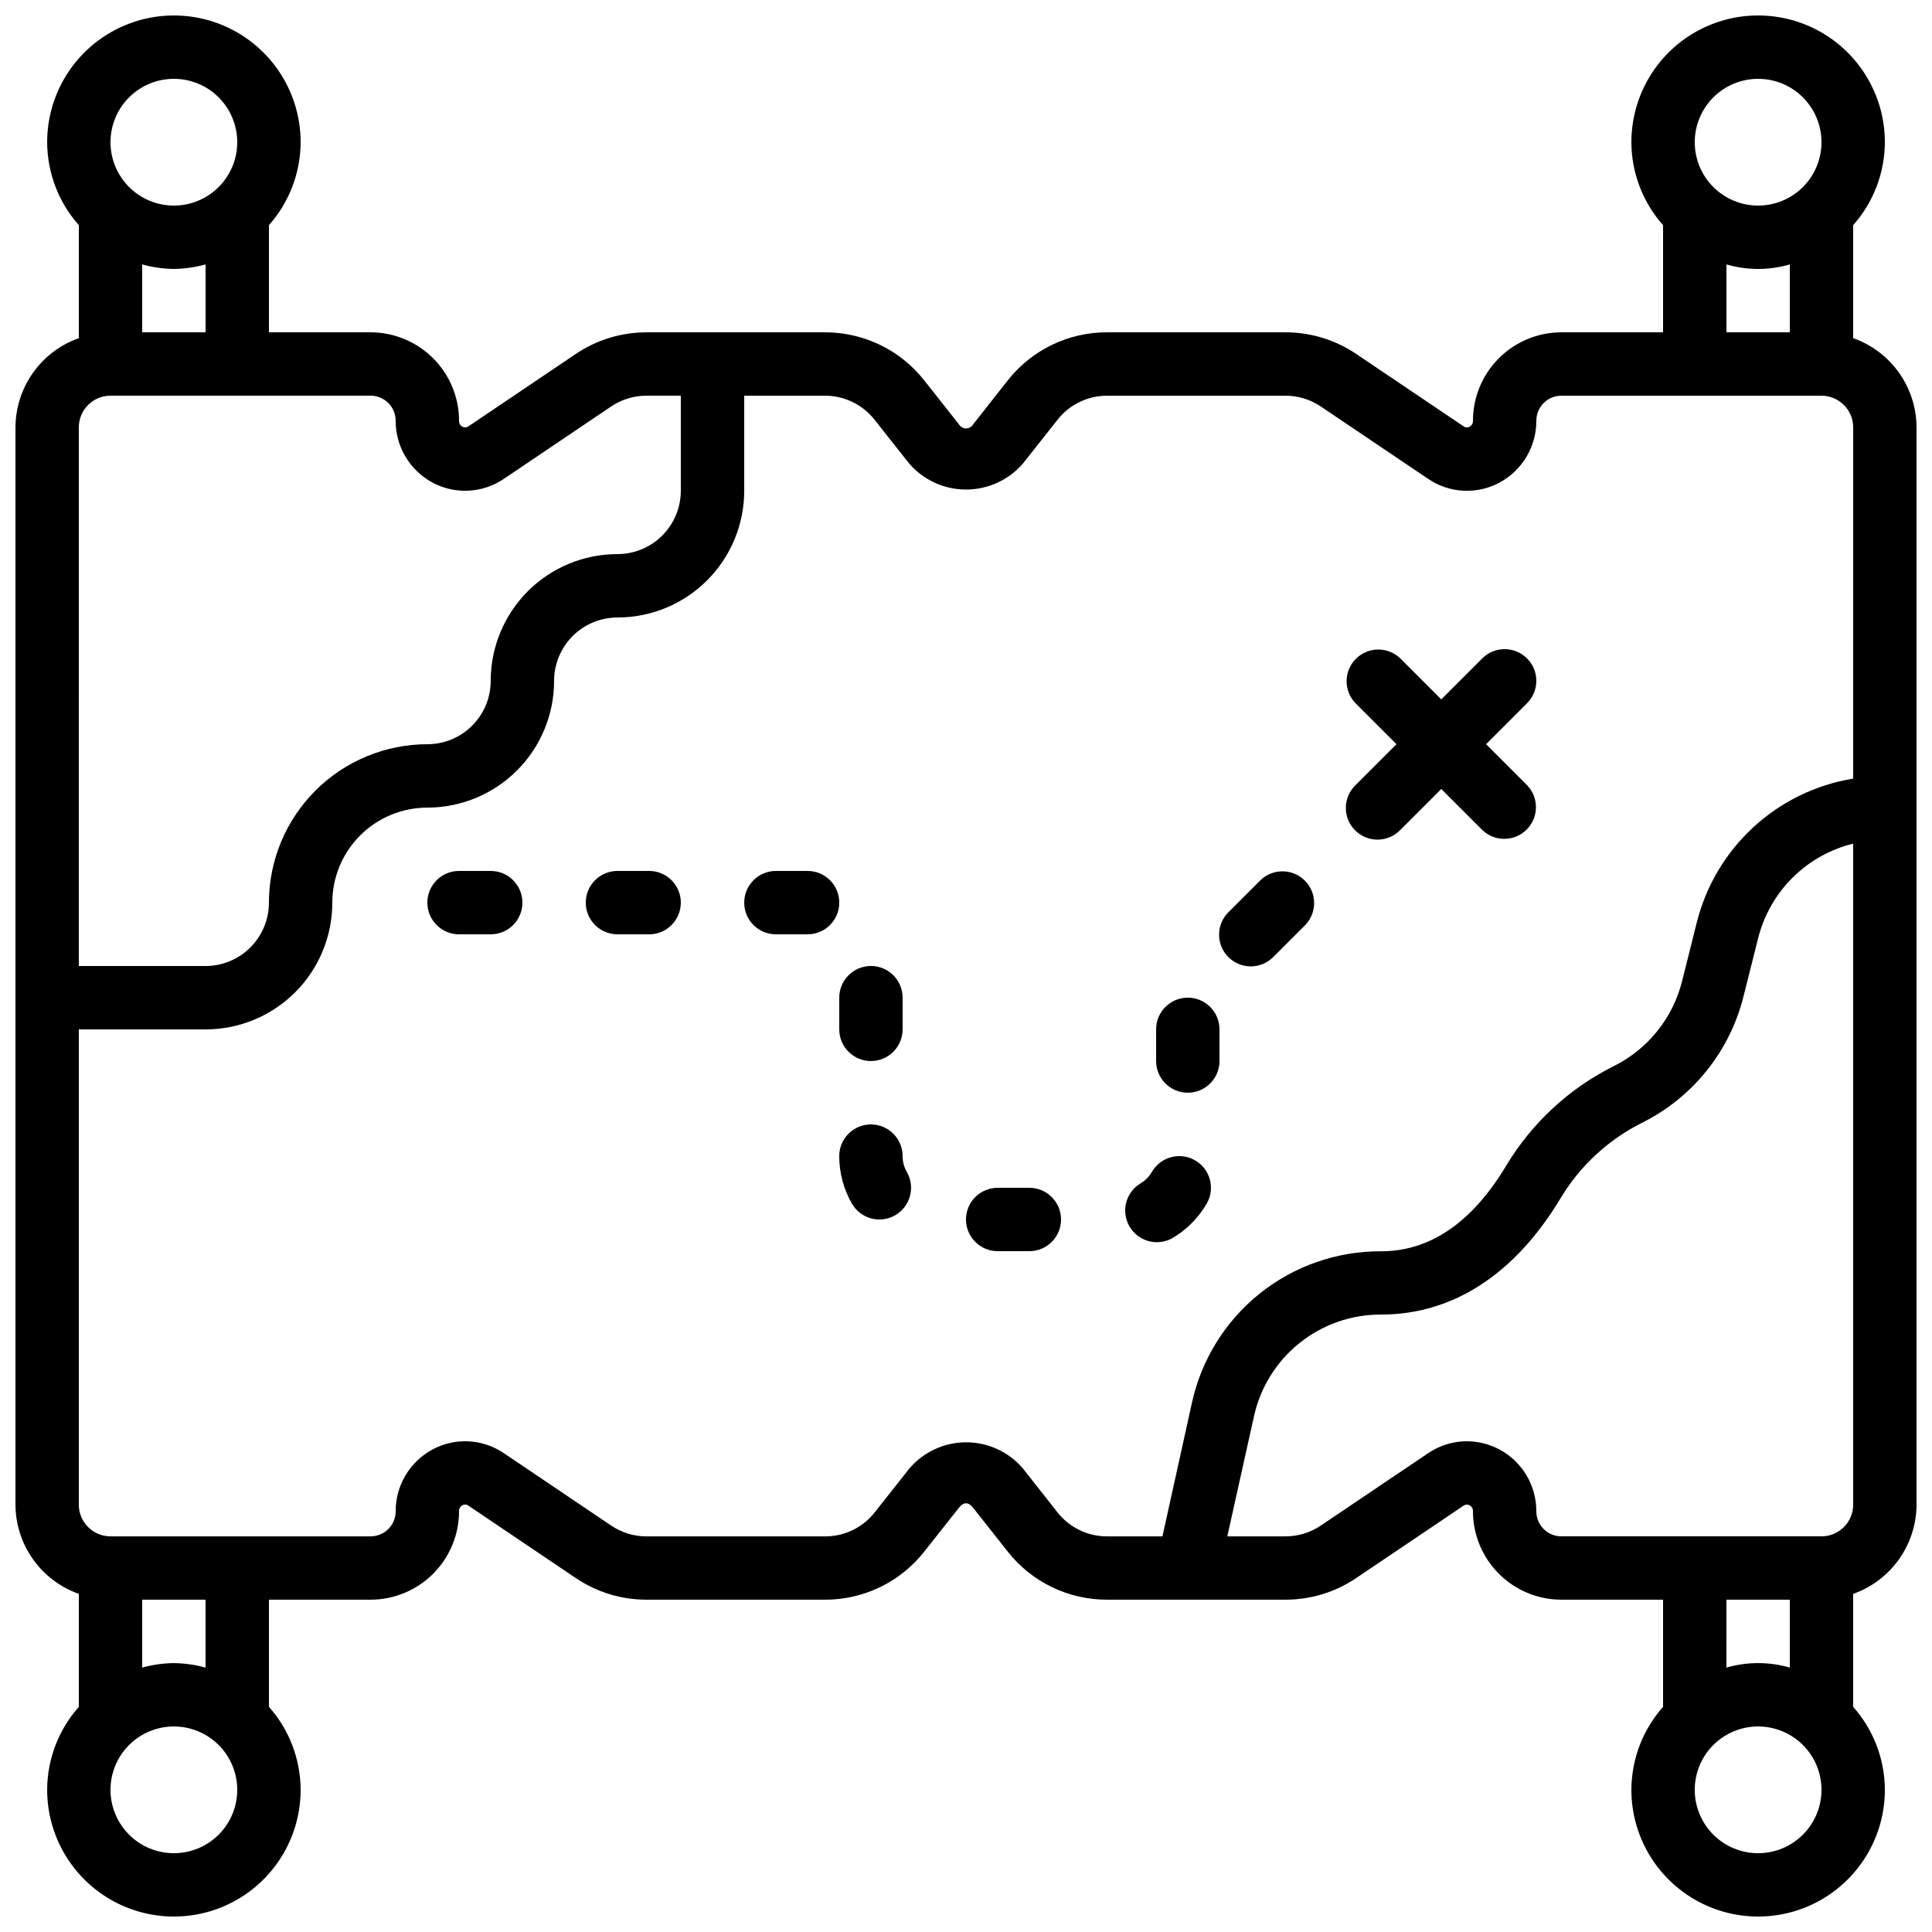 <?xml version="1.0" encoding="UTF-8"?>
<!-- Uploaded to: ICON Repo, www.svgrepo.com, Generator: ICON Repo Mixer Tools -->
<svg width="800px" height="800px" version="1.1" viewBox="144 144 512 512" xmlns="http://www.w3.org/2000/svg">
 <defs>
  <clipPath id="a">
   <path d="m148.09 148.09h503.81v503.81h-503.81z"/>
  </clipPath>
 </defs>
 <g clip-path="url(#a)">
  <path d="m635.11 233.61v-29.941c5.383-6.059 8.371-13.879 8.398-21.984 0-12-6.402-23.086-16.797-29.086-10.391-6-23.195-6-33.586 0s-16.793 17.086-16.793 29.086c0.027 8.105 3.012 15.926 8.398 21.984v28.398h-26.957c-6.211 0.008-12.164 2.481-16.555 6.871s-6.863 10.344-6.871 16.555c0.039 0.66-0.312 1.281-0.898 1.586-0.48 0.289-1.086 0.262-1.535-0.066l-28.492-19.203c-5.543-3.75-12.082-5.75-18.773-5.742h-47.25c-10.285-0.027-20.008 4.684-26.359 12.77l-9.125 11.582c-0.387 0.688-1.117 1.117-1.906 1.117-0.793 0-1.52-0.43-1.906-1.117l-9.137-11.57c-6.352-8.094-16.078-12.809-26.367-12.781h-47.246c-6.695-0.008-13.238 1.992-18.785 5.742l-28.465 19.195c-0.457 0.328-1.066 0.359-1.555 0.074-0.586-0.305-0.938-0.926-0.898-1.586-0.008-6.211-2.481-12.164-6.871-16.555s-10.344-6.863-16.555-6.871h-26.953v-28.398c5.383-6.059 8.367-13.879 8.395-21.984 0-12-6.402-23.086-16.793-29.086s-23.195-6-33.586 0c-10.395 6-16.793 17.086-16.793 29.086 0.027 8.105 3.012 15.926 8.395 21.984v29.941c-4.894 1.73-9.133 4.934-12.141 9.164-3.008 4.234-4.629 9.293-4.652 14.484v285.49c0.023 5.191 1.645 10.246 4.652 14.48 3.008 4.234 7.246 7.434 12.141 9.164v29.941c-5.383 6.062-8.367 13.879-8.395 21.984 0 12 6.398 23.086 16.793 29.086 10.391 6 23.195 6 33.586 0s16.793-17.086 16.793-29.086c-0.027-8.105-3.012-15.922-8.395-21.984v-28.398h26.953c6.211-0.008 12.164-2.481 16.555-6.871s6.863-10.344 6.871-16.555c-0.039-0.66 0.312-1.281 0.898-1.586 0.48-0.293 1.094-0.27 1.547 0.066l28.48 19.203c5.543 3.754 12.082 5.754 18.777 5.742h47.25-0.004c10.285 0.031 20.008-4.68 26.359-12.77l9.152-11.578c1.27-1.594 2.519-1.605 3.785 0l9.137 11.57c6.356 8.09 16.078 12.805 26.367 12.777h47.25c6.688 0.012 13.227-1.988 18.766-5.742l28.48-19.195c0.461-0.324 1.066-0.352 1.555-0.074 0.586 0.305 0.938 0.926 0.898 1.586 0.008 6.211 2.481 12.164 6.871 16.555s10.344 6.863 16.555 6.871h26.957v28.398c-5.387 6.062-8.371 13.879-8.398 21.984 0 12 6.402 23.086 16.793 29.086s23.195 6 33.586 0c10.395-6 16.797-17.086 16.797-29.086-0.027-8.105-3.016-15.922-8.398-21.984v-29.941c4.894-1.73 9.137-4.93 12.141-9.164 3.008-4.234 4.633-9.289 4.652-14.48v-285.49c-0.02-5.191-1.645-10.25-4.652-14.484-3.004-4.231-7.246-7.434-12.141-9.164zm-25.191-68.719c4.457 0 8.727 1.77 11.875 4.918 3.152 3.152 4.918 7.422 4.918 11.875 0 4.457-1.766 8.727-4.918 11.875-3.148 3.152-7.418 4.922-11.875 4.922-4.453 0-8.723-1.77-11.875-4.922-3.148-3.148-4.918-7.418-4.918-11.875 0-4.453 1.77-8.723 4.918-11.875 3.152-3.148 7.422-4.918 11.875-4.918zm8.398 49.188v17.988h-16.793v-17.988c5.484 1.59 11.309 1.59 16.793 0zm-428.24-49.188c4.453 0 8.727 1.77 11.875 4.918 3.148 3.152 4.918 7.422 4.918 11.875 0 4.457-1.77 8.727-4.918 11.875-3.148 3.152-7.422 4.922-11.875 4.922s-8.727-1.77-11.875-4.922c-3.148-3.148-4.918-7.418-4.918-11.875 0-4.453 1.77-8.723 4.918-11.875 3.148-3.148 7.422-4.918 11.875-4.918zm8.398 49.188v17.988h-16.797v-17.988c2.738 0.758 5.559 1.16 8.398 1.195 2.84-0.035 5.66-0.438 8.398-1.195zm-33.59 43.18c0-4.641 3.762-8.398 8.398-8.398h68.938c1.758 0 3.445 0.699 4.691 1.941 1.242 1.246 1.941 2.934 1.941 4.691-0.012 3.367 0.895 6.672 2.621 9.562 1.723 2.891 4.203 5.258 7.168 6.848 2.934 1.566 6.234 2.305 9.555 2.133 3.316-0.168 6.527-1.242 9.281-3.102l28.473-19.203c2.777-1.871 6.047-2.871 9.398-2.871h9.074v25.191c0 4.453-1.77 8.727-4.918 11.875-3.148 3.148-7.422 4.918-11.875 4.918-8.906 0-17.449 3.539-23.75 9.836-6.297 6.301-9.836 14.844-9.836 23.75 0 4.457-1.77 8.727-4.918 11.875-3.152 3.152-7.422 4.922-11.875 4.922-11.133 0.012-21.805 4.438-29.676 12.309-7.867 7.871-12.297 18.543-12.309 29.672 0 4.457-1.77 8.727-4.922 11.875-3.148 3.152-7.418 4.922-11.871 4.922h-33.59zm25.191 377.86c-4.453 0-8.727-1.77-11.875-4.918-3.148-3.148-4.918-7.422-4.918-11.875s1.77-8.727 4.918-11.875c3.148-3.148 7.422-4.918 11.875-4.918s8.727 1.77 11.875 4.918c3.148 3.148 4.918 7.422 4.918 11.875s-1.77 8.727-4.918 11.875c-3.148 3.148-7.422 4.918-11.875 4.918zm-8.398-49.188v-17.988h16.797v17.988c-2.738-0.758-5.559-1.156-8.398-1.191-2.84 0.035-5.66 0.434-8.398 1.191zm428.24 49.188c-4.453 0-8.723-1.77-11.875-4.918-3.148-3.148-4.918-7.422-4.918-11.875s1.77-8.727 4.918-11.875c3.152-3.148 7.422-4.918 11.875-4.918 4.457 0 8.727 1.77 11.875 4.918 3.152 3.148 4.918 7.422 4.918 11.875s-1.766 8.727-4.918 11.875c-3.148 3.148-7.418 4.918-11.875 4.918zm-8.398-49.188 0.004-17.988h16.793v17.988c-5.484-1.59-11.309-1.59-16.793 0zm33.59-43.176c0 2.227-0.883 4.359-2.461 5.938-1.574 1.574-3.707 2.457-5.938 2.457h-68.938c-3.664 0-6.633-2.969-6.633-6.633 0.012-3.367-0.895-6.672-2.617-9.562-1.727-2.891-4.207-5.258-7.172-6.844-2.93-1.566-6.231-2.305-9.547-2.137-3.316 0.172-6.527 1.242-9.281 3.102l-28.48 19.203c-2.773 1.879-6.047 2.879-9.395 2.871h-15.402l7.047-31.715c1.668-7.688 5.926-14.57 12.062-19.496 6.133-4.926 13.773-7.598 21.641-7.566 19.004 0 35.441-10.656 47.551-30.801 5.156-8.598 12.656-15.547 21.625-20.035 13.418-6.688 23.234-18.914 26.867-33.461l3.879-15.434c1.523-6.074 4.672-11.617 9.109-16.035 4.441-4.418 10-7.543 16.082-9.035zm0-192.42c-9.895 1.621-19.098 6.106-26.469 12.902-7.371 6.797-12.586 15.605-15.004 25.336l-3.863 15.426c-2.441 9.789-9.047 18.016-18.078 22.52-11.84 5.902-21.742 15.07-28.547 26.414-9.027 15.031-20.152 22.672-33.152 22.672-11.699-0.055-23.062 3.906-32.191 11.227-9.125 7.32-15.461 17.555-17.945 28.988l-7.801 35.332h-14.66c-5.144 0.016-10.008-2.34-13.184-6.391l-9.102-11.57c-3.758-4.418-9.27-6.965-15.07-6.965s-11.309 2.547-15.066 6.965l-9.16 11.586v0.004c-3.176 4.043-8.035 6.394-13.176 6.379h-47.289c-3.348 0.004-6.617-0.996-9.391-2.871l-28.496-19.219c-2.754-1.859-5.961-2.93-9.277-3.098-3.316-0.172-6.613 0.57-9.543 2.141-2.965 1.586-5.445 3.953-7.168 6.844-1.727 2.891-2.633 6.195-2.621 9.562 0 1.758-0.699 3.445-1.941 4.691-1.246 1.242-2.934 1.941-4.691 1.941h-68.938c-4.637 0-8.398-3.758-8.398-8.395v-125.95h33.59c8.906 0 17.449-3.539 23.746-9.84 6.301-6.297 9.84-14.84 9.84-23.75 0-6.68 2.652-13.086 7.379-17.812 4.723-4.723 11.129-7.375 17.812-7.375 8.906 0 17.449-3.539 23.75-9.84 6.297-6.297 9.836-14.84 9.836-23.75 0-4.453 1.77-8.723 4.918-11.875 3.148-3.148 7.422-4.918 11.875-4.918 8.91 0 17.453-3.539 23.75-9.836 6.301-6.301 9.84-14.844 9.84-23.75v-25.191h21.379-0.004c5.144-0.016 10.008 2.344 13.184 6.391l9.168 11.605h0.004c3.781 4.367 9.273 6.875 15.055 6.875 5.777 0 11.27-2.508 15.055-6.875l9.16-11.586v-0.004c3.168-4.051 8.031-6.414 13.176-6.406h47.25c3.344-0.004 6.613 0.996 9.387 2.871l28.5 19.211c2.75 1.859 5.957 2.93 9.273 3.098 3.316 0.168 6.617-0.57 9.543-2.137 2.965-1.59 5.445-3.957 7.172-6.848 1.723-2.891 2.629-6.195 2.617-9.562 0-3.664 2.969-6.633 6.633-6.633h68.938c2.231 0 4.363 0.887 5.938 2.461 1.578 1.574 2.461 3.711 2.461 5.938z"/>
 </g>
 <path d="m548.68 318.49c-3.277-3.281-8.594-3.281-11.871 0l-10.859 10.855-10.855-10.855c-3.293-3.184-8.531-3.137-11.77 0.102s-3.285 8.477-0.105 11.77l10.859 10.859-10.855 10.855h-0.004c-1.617 1.562-2.543 3.715-2.562 5.965-0.02 2.254 0.867 4.418 2.461 6.012s3.758 2.481 6.012 2.461c2.25-0.02 4.398-0.945 5.965-2.566l10.855-10.855 10.855 10.855h0.004c3.293 3.184 8.531 3.137 11.77-0.102 3.238-3.238 3.285-8.477 0.102-11.77l-10.855-10.855 10.855-10.855v-0.004c3.281-3.277 3.281-8.594 0-11.871z"/>
 <path d="m478.03 377.27-8.398 8.398v-0.004c-1.621 1.566-2.543 3.715-2.562 5.969-0.02 2.25 0.867 4.418 2.461 6.008 1.59 1.594 3.758 2.481 6.008 2.461 2.254-0.02 4.402-0.941 5.969-2.562l8.398-8.398h-0.004c3.184-3.293 3.137-8.531-0.102-11.77-3.238-3.238-8.477-3.285-11.77-0.102z"/>
 <path d="m458.78 408.39c-4.637 0-8.398 3.762-8.398 8.398v8.398-0.004c0 4.641 3.762 8.398 8.398 8.398 4.637 0 8.395-3.758 8.395-8.398v-8.395c0-2.227-0.883-4.363-2.457-5.938-1.574-1.574-3.711-2.461-5.938-2.461z"/>
 <path d="m460.73 451.51c-4.012-2.32-9.148-0.953-11.473 3.059-0.746 1.277-1.812 2.34-3.09 3.09-3.859 2.387-5.121 7.41-2.852 11.34 2.269 3.93 7.254 5.344 11.25 3.195 3.832-2.219 7.016-5.406 9.234-9.238 2.305-4.008 0.93-9.125-3.07-11.445z"/>
 <path d="m416.79 458.78h-8.398c-4.637 0-8.395 3.758-8.395 8.395 0 4.641 3.758 8.398 8.395 8.398h8.398c4.637 0 8.395-3.758 8.395-8.398 0-4.637-3.758-8.395-8.395-8.395z"/>
 <path d="m383.2 450.38c0-4.637-3.758-8.395-8.395-8.395-4.637 0-8.398 3.758-8.398 8.395 0 4.422 1.156 8.766 3.359 12.598 2.32 4.016 7.457 5.394 11.477 3.074 4.016-2.316 5.394-7.453 3.074-11.473-0.734-1.277-1.121-2.727-1.117-4.199z"/>
 <path d="m366.41 416.79c0 4.637 3.762 8.395 8.398 8.395 4.637 0 8.395-3.758 8.395-8.395v-8.398c0-4.637-3.758-8.395-8.395-8.395-4.637 0-8.398 3.758-8.398 8.395z"/>
 <path d="m358.02 374.81h-8.398c-4.637 0-8.395 3.758-8.395 8.395 0 4.641 3.758 8.398 8.395 8.398h8.398c4.637 0 8.395-3.758 8.395-8.398 0-4.637-3.758-8.395-8.395-8.395z"/>
 <path d="m316.03 374.81h-8.398c-4.637 0-8.395 3.758-8.395 8.395 0 4.641 3.758 8.398 8.395 8.398h8.398c4.637 0 8.395-3.758 8.395-8.398 0-4.637-3.758-8.395-8.395-8.395z"/>
 <path d="m274.05 374.81h-8.398c-4.637 0-8.395 3.758-8.395 8.395 0 4.641 3.758 8.398 8.395 8.398h8.398c4.637 0 8.395-3.758 8.395-8.398 0-4.637-3.758-8.395-8.395-8.395z"/>
</svg>